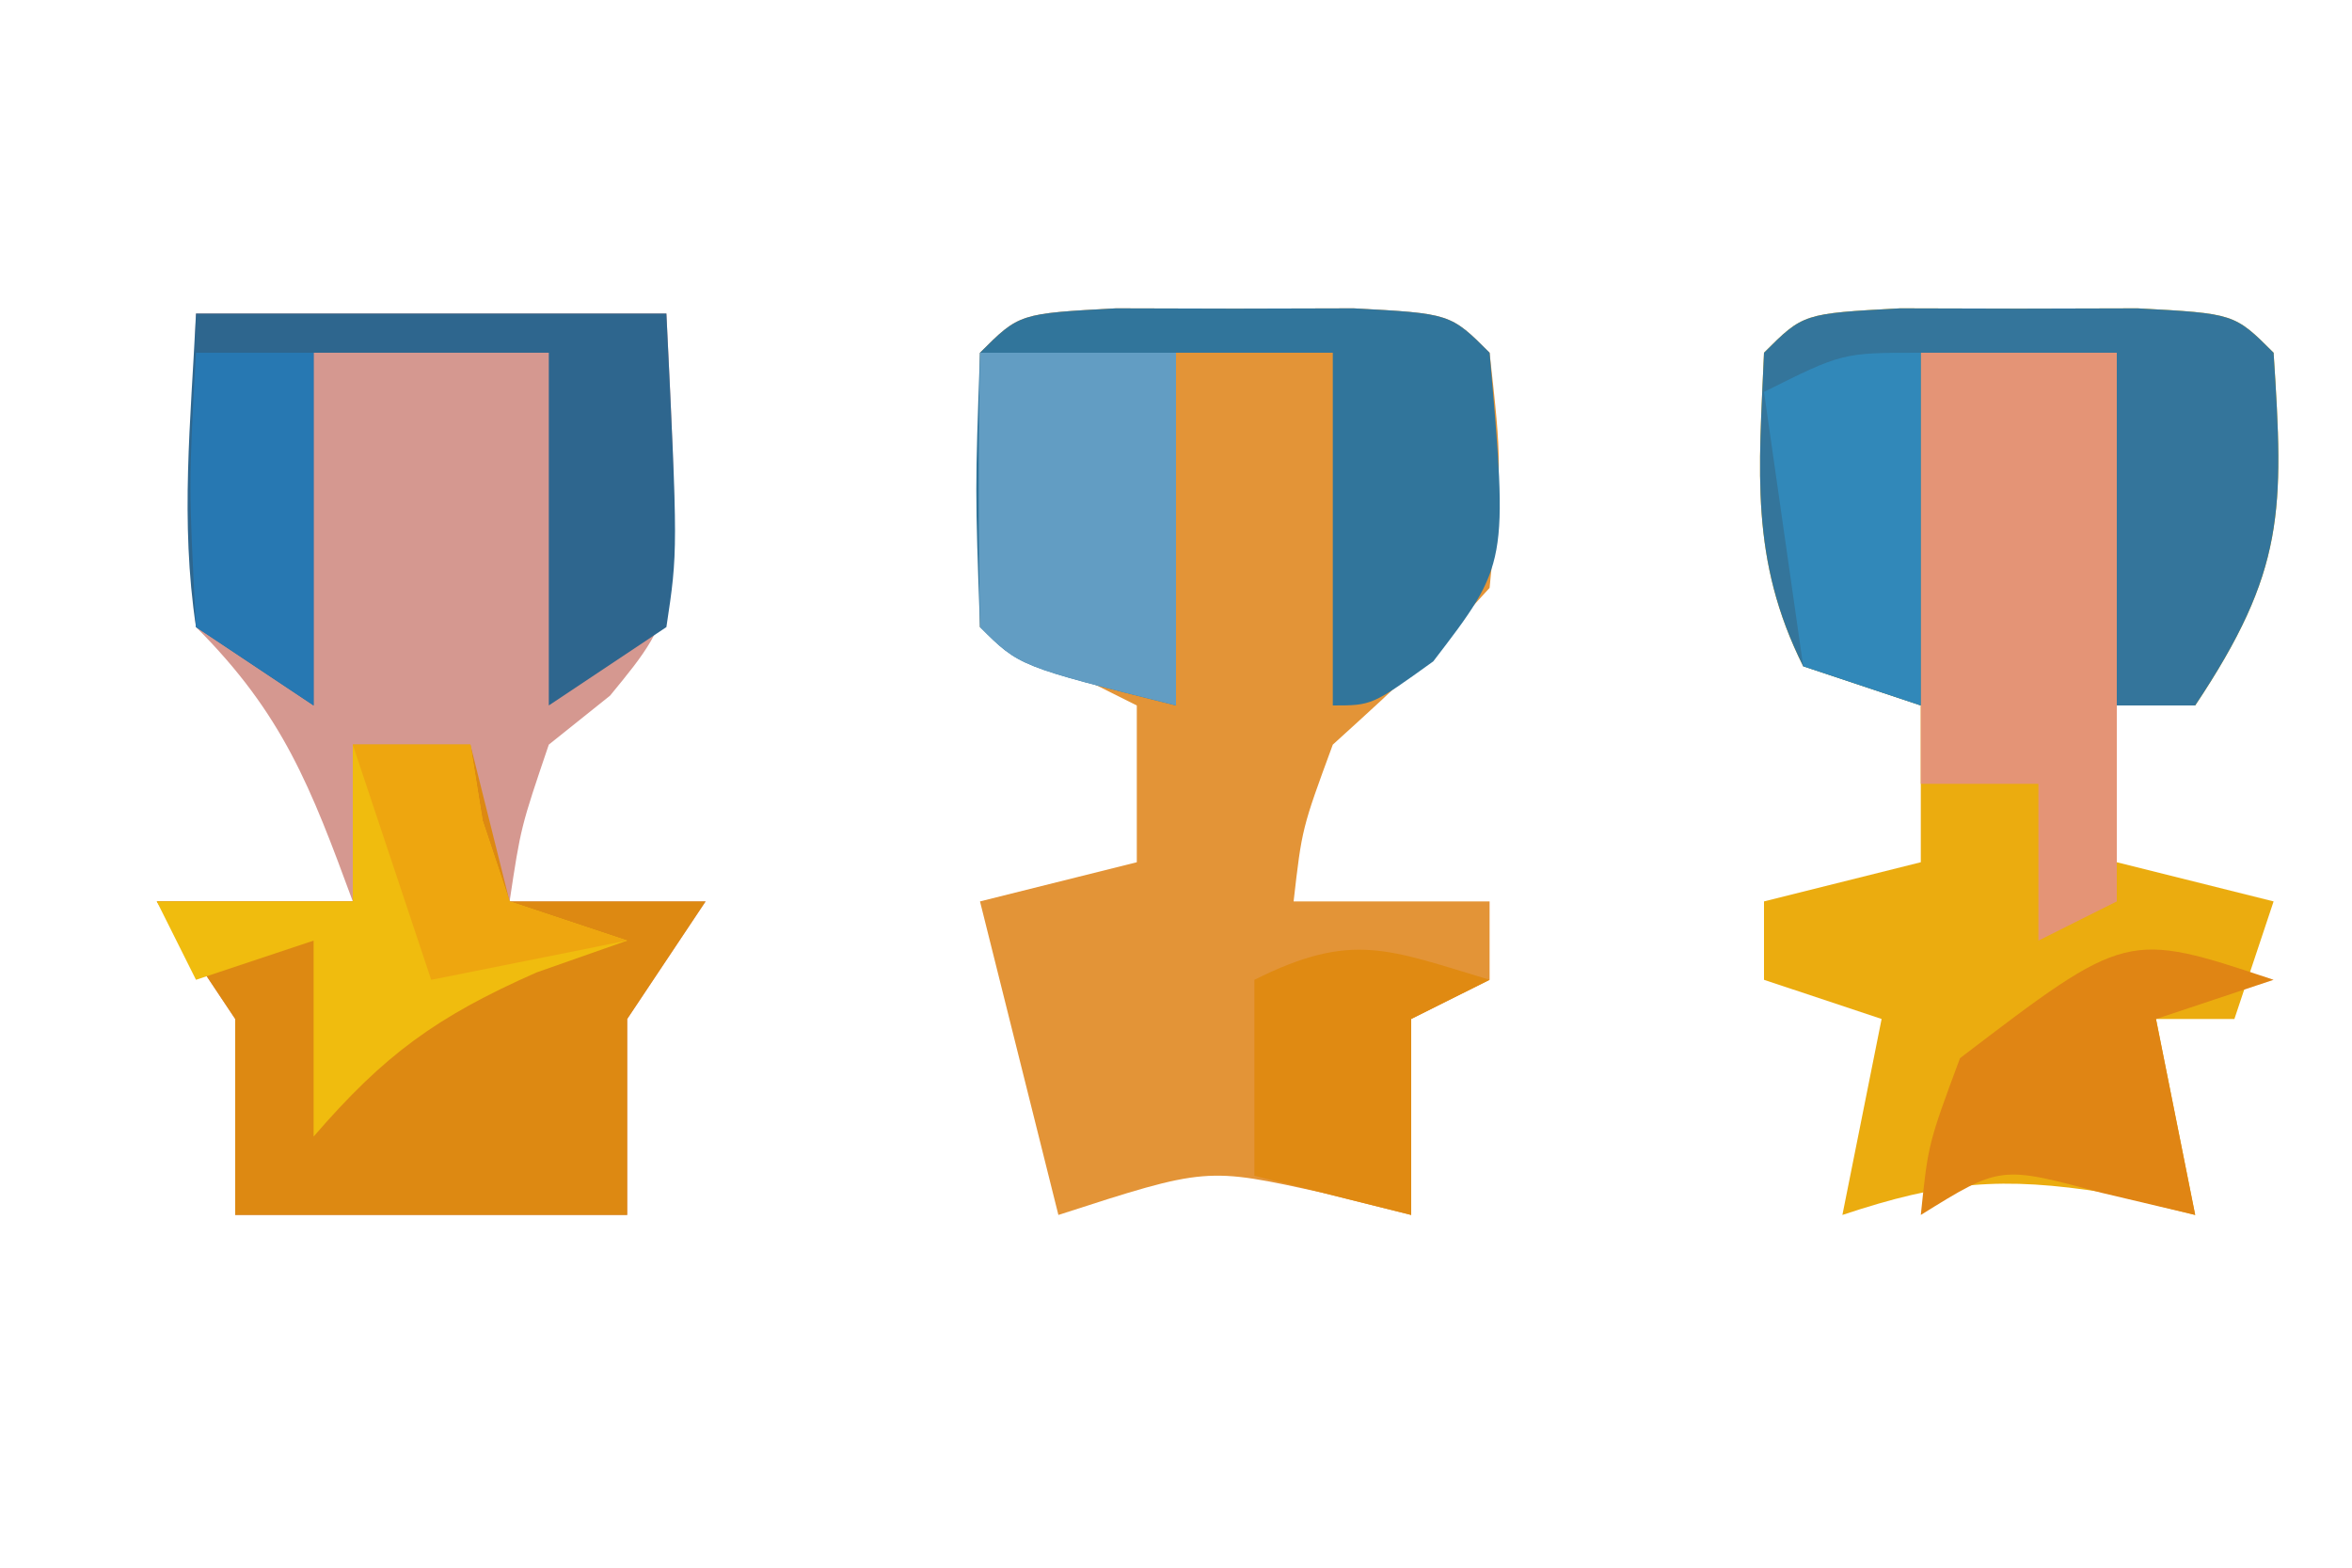 <svg xmlns="http://www.w3.org/2000/svg" width="60" height="40"><path d="M0 0 C1.5 0.004 1.5 0.004 3.031 0.008 C4.032 0.005 5.032 0.003 6.062 0 C8.531 0.133 8.531 0.133 9.531 1.133 C9.794 5.164 9.825 6.692 7.531 10.133 C6.871 10.133 6.211 10.133 5.531 10.133 C5.531 11.453 5.531 12.773 5.531 14.133 C6.851 14.463 8.171 14.793 9.531 15.133 C9.201 16.123 8.871 17.113 8.531 18.133 C7.871 18.133 7.211 18.133 6.531 18.133 C6.861 19.783 7.191 21.433 7.531 23.133 C6.789 22.947 6.046 22.762 5.281 22.57 C2.581 22.141 1.085 22.282 -1.469 23.133 C-1.139 21.483 -0.809 19.833 -0.469 18.133 C-1.459 17.803 -2.449 17.473 -3.469 17.133 C-3.469 16.473 -3.469 15.813 -3.469 15.133 C-2.149 14.803 -0.829 14.473 0.531 14.133 C0.531 12.813 0.531 11.493 0.531 10.133 C-0.459 9.803 -1.449 9.473 -2.469 9.133 C-3.835 6.4 -3.597 4.151 -3.469 1.133 C-2.469 0.133 -2.469 0.133 0 0 Z " fill="#EBAC0F" transform="translate(48.469,7.867)"></path><path d="M0 0 C1.5 0.004 1.5 0.004 3.031 0.008 C4.032 0.005 5.032 0.003 6.062 0 C8.531 0.133 8.531 0.133 9.531 1.133 C9.844 3.945 9.844 3.945 9.531 7.133 C7.594 9.258 7.594 9.258 5.531 11.133 C4.744 13.271 4.744 13.271 4.531 15.133 C6.181 15.133 7.831 15.133 9.531 15.133 C9.531 15.793 9.531 16.453 9.531 17.133 C8.871 17.463 8.211 17.793 7.531 18.133 C7.531 19.783 7.531 21.433 7.531 23.133 C6.789 22.947 6.046 22.762 5.281 22.57 C2.303 21.912 2.303 21.912 -1.469 23.133 C-2.129 20.493 -2.789 17.853 -3.469 15.133 C-2.149 14.803 -0.829 14.473 0.531 14.133 C0.531 12.813 0.531 11.493 0.531 10.133 C-0.789 9.473 -2.109 8.813 -3.469 8.133 C-3.511 5.8 -3.51 3.466 -3.469 1.133 C-2.469 0.133 -2.469 0.133 0 0 Z " fill="#E39437" transform="translate(28.469,7.867)"></path><path d="M0 0 C3.96 0 7.92 0 12 0 C12.371 7.548 12.371 7.548 10.562 9.75 C9.789 10.369 9.789 10.369 9 11 C8.286 13.103 8.286 13.103 8 15 C9.65 15 11.3 15 13 15 C12.01 16.485 12.01 16.485 11 18 C11 19.65 11 21.3 11 23 C7.7 23 4.4 23 1 23 C1 21.35 1 19.7 1 18 C0.34 17.01 -0.32 16.02 -1 15 C0.65 15 2.3 15 4 15 C2.926 12.085 2.222 10.222 0 8 C-0.27 5.312 -0.087 2.709 0 0 Z " fill="#D59890" transform="translate(5,8)"></path><path d="M0 0 C0.99 0 1.98 0 3 0 C3.33 1.32 3.66 2.64 4 4 C5.65 4 7.3 4 9 4 C8.01 5.485 8.01 5.485 7 7 C7 8.65 7 10.3 7 12 C3.7 12 0.4 12 -3 12 C-3 10.35 -3 8.7 -3 7 C-3.66 6.01 -4.32 5.02 -5 4 C-3.35 4 -1.7 4 0 4 C0 2.68 0 1.36 0 0 Z " fill="#DD8912" transform="translate(9,19)"></path><path d="M0 0 C1.5 0.004 1.5 0.004 3.031 0.008 C4.032 0.005 5.032 0.003 6.062 0 C8.531 0.133 8.531 0.133 9.531 1.133 C10 6.522 10 6.522 8.094 9.008 C6.531 10.133 6.531 10.133 5.531 10.133 C5.531 7.163 5.531 4.193 5.531 1.133 C4.211 1.133 2.891 1.133 1.531 1.133 C1.531 4.103 1.531 7.073 1.531 10.133 C-2.469 9.133 -2.469 9.133 -3.469 8.133 C-3.594 4.633 -3.594 4.633 -3.469 1.133 C-2.469 0.133 -2.469 0.133 0 0 Z " fill="#31759B" transform="translate(28.469,7.867)"></path><path d="M0 0 C1.5 0.004 1.5 0.004 3.031 0.008 C4.032 0.005 5.032 0.003 6.062 0 C8.531 0.133 8.531 0.133 9.531 1.133 C9.794 5.164 9.825 6.692 7.531 10.133 C6.871 10.133 6.211 10.133 5.531 10.133 C5.531 7.163 5.531 4.193 5.531 1.133 C3.881 1.133 2.231 1.133 0.531 1.133 C0.531 4.103 0.531 7.073 0.531 10.133 C-0.459 9.803 -1.449 9.473 -2.469 9.133 C-3.835 6.4 -3.597 4.151 -3.469 1.133 C-2.469 0.133 -2.469 0.133 0 0 Z " fill="#34759B" transform="translate(48.469,7.867)"></path><path d="M0 0 C1.65 0 3.3 0 5 0 C5 4.62 5 9.24 5 14 C4.01 14.495 4.01 14.495 3 15 C3 13.68 3 12.36 3 11 C2.01 11 1.02 11 0 11 C0 7.37 0 3.74 0 0 Z " fill="#E49476" transform="translate(49,9)"></path><path d="M0 0 C3.96 0 7.92 0 12 0 C12.293 6.055 12.293 6.055 12 8 C11.01 8.66 10.02 9.32 9 10 C9 7.03 9 4.06 9 1 C7.02 1 5.04 1 3 1 C3 3.97 3 6.94 3 10 C2.01 9.34 1.02 8.68 0 8 C-0.408 5.288 -0.133 2.756 0 0 Z " fill="#2E668E" transform="translate(5,8)"></path><path d="M0 0 C1.65 0 3.3 0 5 0 C5 2.97 5 5.94 5 9 C1 8 1 8 0 7 C-0.041 4.667 -0.042 2.333 0 0 Z " fill="#629DC3" transform="translate(25,9)"></path><path d="M0 0 C0.99 0 1.98 0 3 0 C3.103 0.639 3.206 1.279 3.312 1.938 C3.653 2.958 3.653 2.958 4 4 C4.99 4.33 5.98 4.66 7 5 C6.237 5.268 5.474 5.536 4.688 5.812 C2.126 6.944 0.803 7.912 -1 10 C-1 8.35 -1 6.7 -1 5 C-1.99 5.33 -2.98 5.66 -4 6 C-4.33 5.34 -4.66 4.68 -5 4 C-3.35 4 -1.7 4 0 4 C0 2.68 0 1.36 0 0 Z " fill="#F0BC0E" transform="translate(9,19)"></path><path d="M0 0 C-0.99 0.33 -1.98 0.66 -3 1 C-2.67 2.65 -2.34 4.3 -2 6 C-2.784 5.814 -3.567 5.629 -4.375 5.438 C-6.971 4.74 -6.971 4.74 -9 6 C-8.812 4.188 -8.812 4.188 -8 2 C-3.744 -1.248 -3.744 -1.248 0 0 Z " fill="#E08514" transform="translate(58,25)"></path><path d="M0 0 C0 2.97 0 5.94 0 9 C-0.99 8.67 -1.98 8.34 -3 8 C-3.33 5.69 -3.66 3.38 -4 1 C-2 0 -2 0 0 0 Z " fill="#3188B9" transform="translate(49,9)"></path><path d="M0 0 C-0.99 0.495 -0.99 0.495 -2 1 C-2 2.65 -2 4.3 -2 6 C-3.32 5.67 -4.64 5.34 -6 5 C-6 3.35 -6 1.7 -6 0 C-3.509 -1.245 -2.589 -0.777 0 0 Z " fill="#E08A12" transform="translate(38,25)"></path><path d="M0 0 C0.99 0 1.98 0 3 0 C3 2.97 3 5.94 3 9 C2.01 8.34 1.02 7.68 0 7 C-0.188 3.375 -0.188 3.375 0 0 Z " fill="#2778B2" transform="translate(5,9)"></path><path d="M0 0 C0.99 0 1.98 0 3 0 C3.103 0.639 3.206 1.279 3.312 1.938 C3.539 2.618 3.766 3.299 4 4 C4.99 4.33 5.98 4.66 7 5 C5.35 5.33 3.7 5.66 2 6 C1.34 4.02 0.68 2.04 0 0 Z " fill="#EEA60F" transform="translate(9,19)"></path></svg>